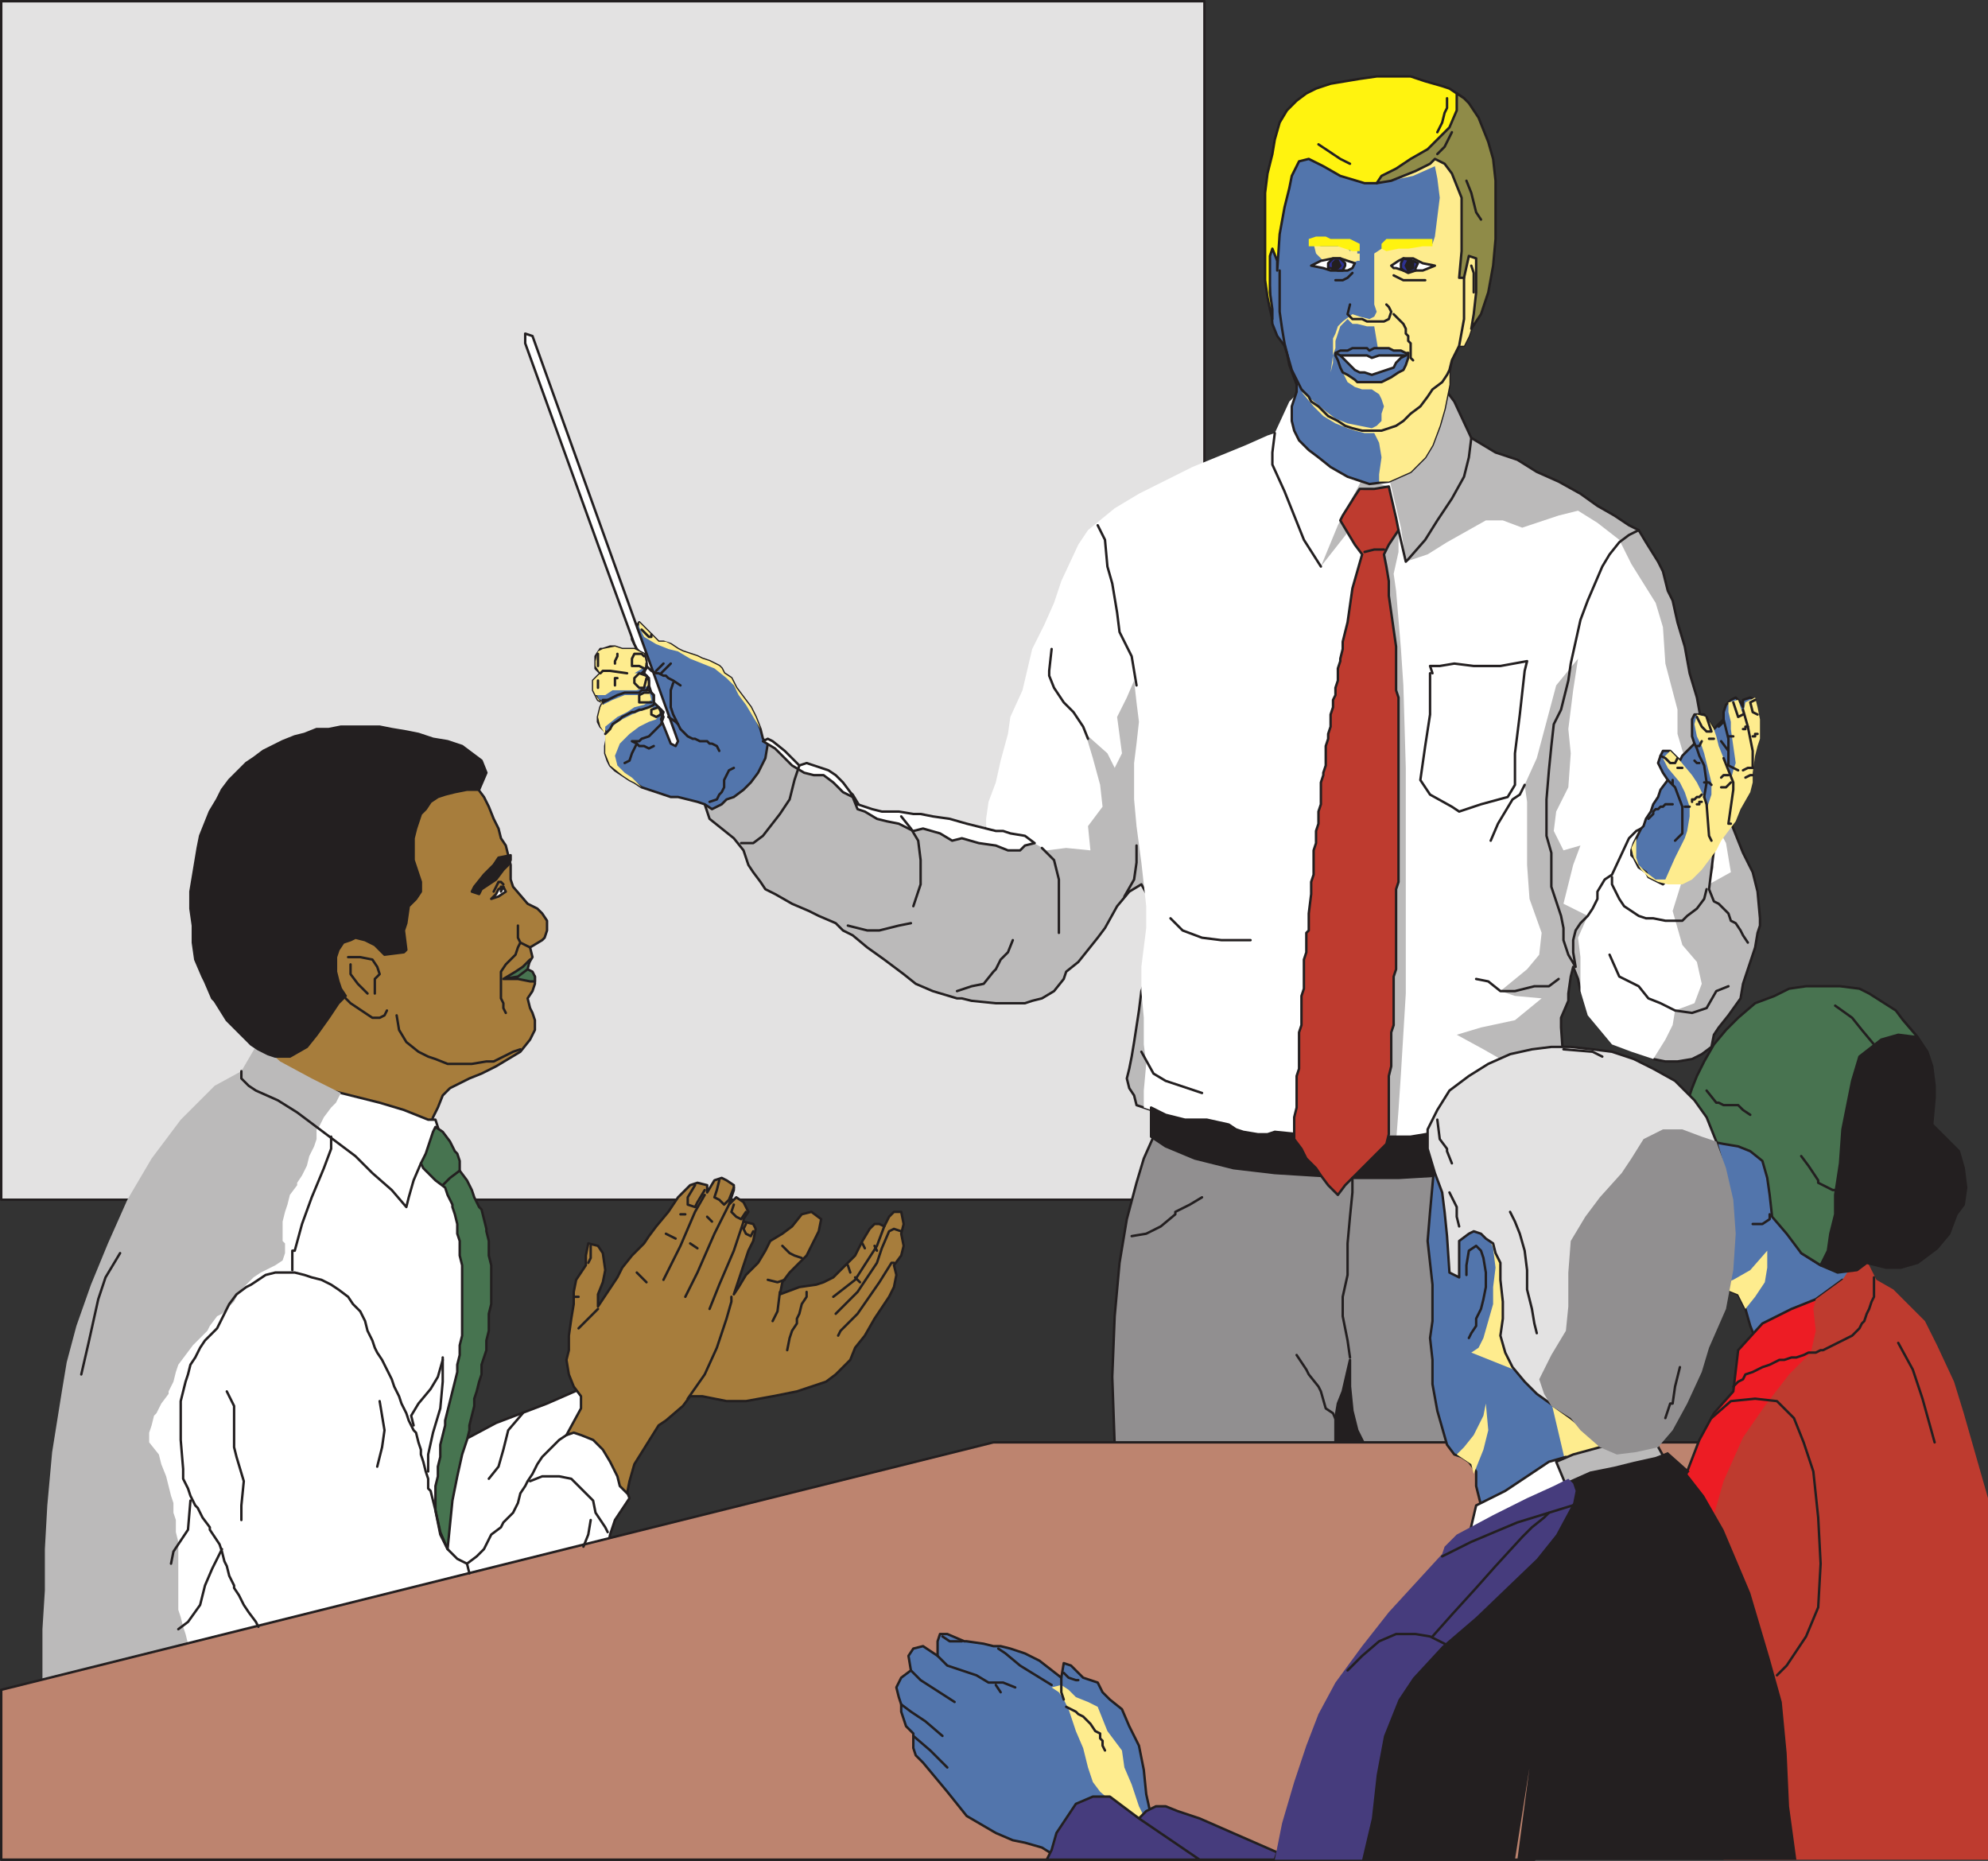 <svg xmlns="http://www.w3.org/2000/svg" width="614.625" height="575.25"><rect width="100%" height="100%" fill="#333333" stroke="none"/><path fill="#e3e2e2" fill-rule="evenodd" d="M.375.375h372v370.5h-372V.375"/><path fill="none" stroke="#231f20" stroke-linecap="round" stroke-linejoin="round" stroke-miterlimit="10" stroke-width=".75" d="M.375.375h372v370.5h-372zm0 0"/><path fill="#a77d3c" fill-rule="evenodd" d="m126.375 237.375-22.5 30-24 65.25 53.25 15 .75-2.25 1.5-3 1.5-3.75 2.25-2.25 6-3 3.75-1.5 4.5-2.25 7.5-4.5 3-3.75 1.5-3v-3l-.75-2.25-.75-1.5-.75-3 1.5-2.25.75-2.25v-2.25l-3-2.25 2.25-3.75-.75-3 3.75-2.25.75-.75.75-2.25v-3l-1.5-2.25-1.5-1.5-3-1.5-4.5-5.25-.75-2.25v-4.5l-1.5-6-1.5-2.25-.75-3-1.5-3-1.5-3.75-1.5-3-2.25-3-1.5-2.25-19.5-3.75"/><path fill="none" stroke="#231f20" stroke-linecap="round" stroke-linejoin="round" stroke-miterlimit="10" stroke-width=".75" d="m126.375 237.375-22.5 30-24 65.25 53.25 15 .75-2.25 1.5-3 1.5-3.75 2.25-2.25 6-3 3.75-1.5 4.5-2.25 7.5-4.5 3-3.75 1.5-3v-3l-.75-2.25-.75-1.5-.75-3 1.5-2.25.75-2.25v-2.25l-3-2.25 2.25-3.75-.75-3 3.75-2.25.75-.75.75-2.25v-3l-1.5-2.25-1.5-1.5-3-1.5-4.5-5.25-.75-2.25v-4.5l-1.5-6-1.5-2.25-.75-3-1.5-3-1.5-3.75-1.5-3-2.25-3-1.5-2.25zm0 0"/><path fill="#487350" fill-rule="evenodd" d="M165.375 303.375h-1.5l-3.75-.75h-4.5l4.5-.75 3-2.25-3 2.25-4.5.75 3.75-2.25 2.25-1.5 2.25-2.25-.75 3 1.5.75.75 1.5v1.5"/><path fill="none" stroke="#231f20" stroke-linecap="round" stroke-linejoin="round" stroke-miterlimit="10" stroke-width=".75" d="M165.375 303.375h-1.5l-3.75-.75h-4.5l4.5-.75 3-2.25-3 2.25-4.5.75 3.75-2.25 2.25-1.5 2.25-2.25-.75 3 1.5.75.75 1.5zm0 0"/><path fill="#fff" fill-rule="evenodd" d="m155.625 274.125.75 1.5-2.25 1.5-2.25.75 1.5-1.5.75-1.5 1.5-.75"/><path fill="none" stroke="#231f20" stroke-linecap="round" stroke-linejoin="round" stroke-miterlimit="10" stroke-width=".75" d="m155.625 274.125.75 1.5-2.25 1.5-2.25.75 1.5-1.5.75-1.5zm0 0"/><path fill="#487350" fill-rule="evenodd" stroke="#231f20" stroke-linecap="round" stroke-linejoin="round" stroke-miterlimit="10" stroke-width=".75" d="M154.875 274.125v1.5l.75-1.5zm0 0"/><path fill="none" stroke="#231f20" stroke-linecap="round" stroke-linejoin="round" stroke-miterlimit="10" stroke-width=".75" d="M160.125 286.125v3.75l.75 1.5 3 1.5-3-1.5-.75 1.5-.75 2.25-3 3-1.5 2.25v8.25l.75 1.5v1.5l.75 1.5m-33.75.75.75 4.5 2.25 3.75 3.75 3 3 1.5 2.25.75 3.75 1.5h7.5l4.5-.75h2.25l6-3 2.25-.75m-53.25-28.5h3.75l3.75.75 1.5 2.25.75 2.25-1.5 1.5v4.5m3.75 5.25-.75 1.5-1.5.75h-2.25l-6.75-4.5-1.5-1.5m45.75-33 1.5-3h.75l.75.75"/><path fill="#fff" fill-rule="evenodd" d="m49.875 512.625-13.5-89.25 66-86.25 15 3.75 7.5 2.25 7.5 3h2.25l6.75 21 6 34.5-5.25 44.25 11.25-6 15.75-6 12-5.25 12 30.75 1.5 3.75-4.5 6.75-1.5 4.5-.75 3.75-138 34.5"/><path fill="none" stroke="#231f20" stroke-linecap="round" stroke-linejoin="round" stroke-miterlimit="10" stroke-width=".75" d="m49.875 512.625-13.5-89.25 66-86.25 15 3.75 7.5 2.25 7.5 3h2.25l6.75 21 6 34.5-5.25 44.25 11.25-6 15.75-6 12-5.25 12 30.75 1.5 3.75-4.5 6.75-1.5 4.5-.75 3.75zm0 0"/><path fill="#bbbaba" fill-rule="evenodd" d="m105.375 337.875-1.5 3-1.5 1.5-2.25 3-1.5 3-.75.75v3l-.75 2.25-1.5 3-.75 3-1.5 3-1.5 2.25v.75l-2.25 3-.75 3-.75 2.25-.75 3v6l.75.75v3l-.75 2.25-2.25 1.5-4.5 2.25-2.25 1.5-4.5 4.5-1.5 3-3.75 3.75-1.5.75-2.25 3-.75 1.5-4.5 4.5-4.5 6-.75 2.25-.75 3-1.5 3v.75l-2.25 3-1.5 3-.75.75-.75 3-.75 2.25v3l3 3.75.75 3 1.5 3.75 1.5 6 .75 2.25v3l.75 2.25v3.75l.75 3v21l.75 2.25.75 3 .75 2.25.75 3 1.5 1.5-46.5 13.5v-19.5l.75-12v-12.75l.75-13.5 1.5-16.5 3-18.75 1.5-9 3-11.25 4.5-12.75 5.25-12.75 6-13.5 7.5-12.75 9-12 10.5-10.5 8.25-4.5 5.25-9 6.75 6 9.75 5.25 9 4.5"/><path fill="#477450" fill-rule="evenodd" d="m134.625 348.375 2.25 1.5 2.25 3 1.5 3 .75.75.75 2.25v3l2.25 3 1.5 3 .75 2.25 1.5 3 .75.75 1.5 6v.75l.75 3v4.5l.75 3v12l-.75 3v5.25l-.75 3v3l-1.5 4.5v3l-.75 2.25-.75 3-.75 2.25v2.25l-1.5 6v1.5l-.75 3-1.5 4.5-1.5 6.75-1.5 7.5-1.5 15-2.25-4.5-1.5-7.5v-7.5l.75-3v-3l.75-3v-3.75l1.5-6v-1.5l3.75-15v-2.25l.75-3v-3l.75-3v-21.75l-.75-3v-4.5l-.75-2.25v-3l-.75-3-.75-2.25v-.75l-1.5-3-.75-2.25-3-2.25-3.75-3.75-.75-1.5 1.5-3 2.25-6.75.75-1.5"/><path fill="none" stroke="#231f20" stroke-linecap="round" stroke-linejoin="round" stroke-miterlimit="10" stroke-width=".75" d="m134.625 348.375 2.25 1.5 2.25 3 1.5 3 .75.75.75 2.25v3l2.25 3 1.5 3 .75 2.25 1.5 3 .75.75 1.5 6v.75l.75 3v4.5l.75 3v12l-.75 3v5.25l-.75 3v3l-1.5 4.5v3l-.75 2.25-.75 3-.75 2.25v2.25l-1.5 6v1.5l-.75 3-1.5 4.5-1.5 6.75-1.5 7.5-1.5 15-2.25-4.5-1.5-7.5v-7.5l.75-3v-3l.75-3v-3.75l1.5-6v-1.5l3.75-15v-2.25l.75-3v-3l.75-3v-21.75l-.75-3v-4.5l-.75-2.25v-3l-.75-3-.75-2.25v-.75l-1.5-3-.75-2.25-3-2.25-3.75-3.75-.75-1.5 1.5-3 2.25-6.75zm0 0"/><path fill="#a77d3c" fill-rule="evenodd" d="m175.125 443.625 4.5-8.25v-3.75l-2.25-3-1.5-3.75-.75-4.5.75-3v-4.5l.75-5.25.75-4.5v-3.75l.75-3.75 3-4.5v-3l.75-3.75 3 .75 1.5 2.25.75 5.25-.75 3.75-1.5 3.75v3.75l6-9 1.5-3 3-3.75 3.75-3.75 1.5-2.25 2.25-3 3.75-4.5 3-4.5 3.75-3.75 2.25-.75 3 .75v2.25l2.25-3.75 2.25-.75 1.5.75 2.25 1.5v1.5l-1.5 4.5 2.25-2.25 2.25 1.5 1.5 3-1.5 2.25v.75l3 .75.75 1.5-.75 3.75-1.5 3-4.5 13.5 1.5-2.25 2.25-3.75 3.75-3.75 2.25-3.75 1.5-3 3.75-2.25 3-2.25 3-3.75 3-.75 3 2.25-.75 3.75-3.75 7.5-5.25 5.25-2.25 3-.75 3.75 6-2.25 5.25-.75 2.25-.75 3-1.5 6.75-6.75 2.25-4.5 2.25-3.75 1.5-1.5h1.5l1.5.75 1.5-3 1.5-1.5h2.25l.75 3.75-.75 3 .75 3.75-.75 3-2.25 3 .75 3-.75 3.75-1.5 3-4.5 6.75-3 5.25-3 3.75-1.5 3.75-4.5 4.5-3 2.25-9 3-7.5 1.5-8.25 1.5h-6l-7.5-1.5h-3.75l-2.25 3-5.25 4.5-2.25 1.5-7.5 12-1.5 5.25-.75 3.75-2.25-2.25-.75-3-2.25-4.5-2.25-3.75-3-3-3.75-1.5-2.25-.75-2.25.75"/><path fill="none" stroke="#231f20" stroke-linecap="round" stroke-linejoin="round" stroke-miterlimit="10" stroke-width=".75" d="m175.125 443.625 4.5-8.25v-3.75l-2.25-3-1.5-3.75-.75-4.5.75-3v-4.5l.75-5.25.75-4.5v-3.75l.75-3.75 3-4.5v-3l.75-3.75 3 .75 1.5 2.25.75 5.25-.75 3.75-1.5 3.75v3.75l6-9 1.5-3 3-3.75 3.75-3.75 1.5-2.25 2.25-3 3.75-4.5 3-4.5 3.75-3.75 2.25-.75 3 .75v2.25l2.25-3.75 2.25-.75 1.5.75 2.25 1.5v1.5l-1.5 4.5 2.25-2.25 2.25 1.5 1.5 3-1.5 2.25v.75l3 .75.75 1.5-.75 3.75-1.5 3-4.5 13.5 1.5-2.25 2.25-3.75 3.75-3.75 2.25-3.75 1.5-3 3.75-2.25 3-2.25 3-3.75 3-.75 3 2.25-.75 3.75-3.75 7.5-5.25 5.25-2.25 3-.75 3.75 6-2.25 5.25-.75 2.25-.75 3-1.5 6.75-6.75 2.25-4.5 2.25-3.75 1.5-1.5h1.5l1.5.75 1.5-3 1.5-1.5h2.25l.75 3.75-.75 3 .75 3.75-.75 3-2.25 3 .75 3-.75 3.75-1.5 3-4.5 6.75-3 5.25-3 3.75-1.5 3.75-4.5 4.5-3 2.25-9 3-7.5 1.5-8.25 1.5h-6l-7.5-1.5h-3.75l-2.25 3-5.25 4.5-2.25 1.5-7.5 12-1.5 5.25-.75 3.75-2.25-2.25-.75-3-2.25-4.5-2.25-3.75-3-3-3.75-1.5-2.25-.75zm89.25-48.75 1.5 1.5m4.5-11.25.75 1.5m-9 4.5.75 2.25m3.75-9 .75 1.5"/><path fill="none" stroke="#231f20" stroke-linecap="round" stroke-linejoin="round" stroke-miterlimit="10" stroke-width=".75" d="M249.375 399.375v1.5l-1.5 2.25-.75 3-.75 1.5v1.5l-1.5 2.25-.75 2.25-.75 3.75m-.75-21.75-2.25.75-3-.75m4.5-10.5 2.25 2.25 1.5.75 2.25.75m28.5 1.5h-.75l-3.75 6-6.75 9.75-5.25 5.25-.75 1.5m19.5-32.25-2.25-.75-1.5.75-2.25 5.25-1.5 4.5-6 9-6.75 6.75m15-27-2.25 6-6.75 10.5-6.75 5.25m-16.5-1.5-.75 6-1.5 3m-23.25-22.5-2.25-1.5m5.25-8.25 1.5 1.5m6 23.25v1.5l-1.5 5.25-3 9-3.75 8.25-5.25 7.5m-6.75-51 3 1.5m-12 10.5 3 3m10.5-21h1.5m-34.5 25.5h1.5m-1.5 0v.75zm7.5 3.75-6 6m3.75-25.5v3.75l-.75 1.5m48.75-12-.75 1.5.75 1.5 1.5.75.75-1.5m-6-8.25-.75 2.25 1.5 1.5 1.5.75 1.5-2.25m-8.25-9.75-.75 3-.75 2.25 1.5.75 1.5 1.5 1.5-1.5 1.5-3.75m-12-.75-2.25 3.75v2.25l2.25.75.75-1.5 2.25-3.75m12 9.75-3 9-4.5 10.5-3 7.5m6-32.25-4.5 9-5.25 12-3.75 7.5m6-31.5-3 5.25-4.5 10.5-5.25 10.5m-63-33.75-3 2.25-2.25 2.25"/><path fill="#231f20" fill-rule="evenodd" d="m387.375 355.875-3.75 90.75h102.75v-76.5l-2.25-9-3.75-11.25-93 6"/><path fill="none" stroke="#231f20" stroke-linecap="round" stroke-linejoin="round" stroke-miterlimit="10" stroke-width=".75" d="m387.375 355.875-3.75 90.75h102.75v-76.5l-2.25-9-3.75-11.25zm0 0"/><path fill="#918f90" fill-rule="evenodd" d="M468.375 446.625v-10.5l-.75-12.75v-12l-.75-12.75-3-22.5-2.25-9-3-8.25-102-7.5-3 6.75-2.25 7.5-3 11.25-2.25 13.5-1.5 16.5-.75 18.75.75 21h68.25v-8.25l.75-4.5 1.5-3.75 2.25-9.75v8.25l.75 7.5 1.5 6 2.25 4.5h46.5"/><path fill="none" stroke="#231f20" stroke-linecap="round" stroke-linejoin="round" stroke-miterlimit="10" stroke-width=".75" d="M468.375 446.625v-10.5l-.75-12.75v-12l-.75-12.75-3-22.5-2.25-9-3-8.25-102-7.5-3 6.75-2.25 7.5-3 11.25-2.25 13.5-1.5 16.5-.75 18.75.75 21h68.25v-8.25l.75-4.5 1.5-3.75 2.25-9.75v8.25l.75 7.5 1.5 6 2.25 4.5zm0 0"/><path fill="#bbbaba" fill-rule="evenodd" d="m247.875 237.375 6.75.75 9 7.5 2.25 3.75 6 3 32.25 5.25 36-67.5 100.5-71.25 6 2.25h.75l2.25 3 5.25 11.25 7.5 4.5 6.75 2.25 6 3.75 6.75 3 6.75 3.75 5.25 3.75 5.25 3 4.5 3 3 1.5 2.25 3.75 3.75 6 1.5 3 1.5 6 1.5 3 1.5 6.75 2.25 7.5 1.5 8.25 2.25 7.5 1.5 8.25 8.25 28.5 4.5 11.25 3 6 1.5 6 .75 8.25v2.25l-.75 2.25-.75 4.5-3.75 11.25-.75 4.5-3.75 5.25-3 3.75-1.5 2.25-.75 3.75-3 2.25-3 1.5-4.5.75h-3.75l-3.75-.75-22.5-21-.75-3.75-1.5-3.75-.75 3-.75 5.25v2.25l-2.25 5.25v3l.75 10.5v4.5l-2.25 2.25-.75 3-3 14.25-63.75 11.25-55.5-19.5-6.75-2.25-.75-3-1.5-2.25-.75-3 .75-3 .75-3.75.75-4.5 1.5-9.75.75-6 2.25-6 1.5-20.25-3.75-6.75-3.75 2.25-3.75 4.5-3.75 6.75-2.25 3-6 7.5-3.75 3-.75 2.25-3 3.75-3.75 2.25-3 .75-2.25.75h-9l-7.5-.75-3-.75h-1.5l-7.5-2.25-5.25-2.25-3.75-3-6-4.5-5.25-3.75-4.5-3.75-3-1.5-2.25-2.25-5.25-2.25-3-1.5-5.25-2.25-5.25-3-3-1.5-1.5-2.25-2.25-3-1.5-2.25-1.5-4.5-3-3.75-7.5-6-2.25-6.75 18-18 3.75 2.25 9 6.75"/><path fill="none" stroke="#231f20" stroke-linecap="round" stroke-linejoin="round" stroke-miterlimit="10" stroke-width=".75" d="m247.875 237.375 6.75.75 9 7.5 2.25 3.75 6 3 32.25 5.25 36-67.5 100.5-71.25 6 2.25h.75l2.25 3 5.25 11.25 7.5 4.5 6.75 2.25 6 3.75 6.75 3 6.75 3.75 5.25 3.75 5.25 3 4.5 3 3 1.5 2.25 3.75 3.75 6 1.5 3 1.5 6 1.5 3 1.5 6.75 2.25 7.5 1.5 8.25 2.25 7.5 1.5 8.25 8.25 28.5 4.5 11.25 3 6 1.5 6 .75 8.25v2.25l-.75 2.25-.75 4.5-3.75 11.25-.75 4.5-3.75 5.25-3 3.75-1.5 2.25-.75 3.75-3 2.25-3 1.5-4.5.75h-3.75l-3.75-.75-22.5-21-.75-3.75-1.5-3.75-.75 3-.75 5.25v2.25l-2.25 5.25v3l.75 10.5v4.5l-2.25 2.25-.75 3-3 14.25-63.75 11.25-55.5-19.5-6.75-2.25-.75-3-1.5-2.25-.75-3 .75-3 .75-3.75.75-4.5 1.5-9.75.75-6 2.25-6 1.5-20.25-3.75-6.75-3.75 2.25-3.75 4.5-3.75 6.75-2.25 3-6 7.5-3.75 3-.75 2.25-3 3.75-3.75 2.25-3 .75-2.25.75h-9l-7.5-.75-3-.75h-1.5l-7.5-2.25-5.25-2.25-3.75-3-6-4.5-5.25-3.75-4.5-3.75-3-1.5-2.25-2.25-5.25-2.25-3-1.5-5.25-2.25-5.25-3-3-1.5-1.5-2.25-2.25-3-1.5-2.25-1.5-4.5-3-3.75-7.5-6-2.25-6.75 18-18 3.75 2.25zm0 0"/><path fill="#fff" fill-rule="evenodd" d="m353.625 273.375-.75-6.75-1.5-11.25-.75-8.25v-11.25l.75-6 .75-6.75-.75-6-.75-6.75-2.25 5.25-3 6 1.5 11.25-2.25 4.5-2.25-4.5-6.75-6 2.25 7.5 2.25 8.25.75 6.75-4.5 6 .75 7.5-7.5-.75-6 .75-5.25-3-6.75-2.25-6.75-.75v-3.75l.75-5.25 2.25-6 1.5-6.75 2.25-8.25.75-5.25 3.75-8.25 3-12.75 3.75-7.5 3-6.75 2.25-6.75 5.25-11.25 3-4.5 8.25-6.75 7.5-4.5 16.5-8.25 16.5-6.75 6.75-3 2.25-.75 4.5-9.75 3-3 19.5 27-7.5 14.25-5.25 12.75 8.25-10.5 6 7.5-6 181.5 15-.75.75-9.75.75-11.25 1.5-24.75v-69.75l-.75-25.5-.75-11.25-1.5-18-.75-5.25 1.5-6.75v-6.75l-3-13.5-8.25-2.25 8.25-.75 3.75 15.75 1.5 10.5 6.75-2.25 6-3.75 12-6.75h5.25l6 2.25 11.25-3.75 6-1.5 6 3.75 6.75 5.25 3.75 7.5 7.5 12 2.25 7.5.75 11.25 3.75 14.25v7.5l3.75 12.75 11.25 21 1.5 9-6.75 3.75 1.5-5.25-.75-5.25-8.25 6.75-3.75 12 3 10.5 4.5 5.25 1.5 6.75-2.25 6-6 2.25-.75 4.5-2.25 4.5-3.75 6-6.75-2.25-6-2.25-7.5-9-2.25-7.5v-10.5l-.75-6 3-6.75-7.5-3.75 3-12 2.25-6-5.25 1.5-3-6 .75-6 3.75-7.5.75-10.5-.75-7.5 1.5-12 1.5-9.75-6.75 8.25-6 22.5-3.75 8.25.75 5.25v19.5l.75 10.5 3.75 10.5-.75 6.75-3.75 4.5-8.25 6.75 4.5 1.5 8.25.75-8.25 6.75-10.5 2.25-7.5 2.25 8.25 4.5 5.25 3-2.25 10.5-3 15-33 6-56.25-10.5-11.25-4.5-4.5-1.5v-5.25l.75-8.25-.75-6v-8.25l-.75-8.25v-7.5l1.5-12v-6.75l-.75-6.75"/><path fill="#5275ac" fill-rule="evenodd" d="M184.125 204.375v2.25l1.5 1.5-2.25 2.25v3l1.5 3 1.5.75-.75 1.5-.75 3v1.5l.75 1.5 2.25 2.25-.75 3.75v2.25l.75 2.25.75 1.5 1.5 1.5 4.5 3 1.5.75 2.25 1.5 9 3h2.25l6 1.5 2.25.75 2.25 1.5 3-1.5 1.5-1.5 2.25-.75 3-2.25 2.25-2.25 2.25-3 2.25-4.5.75-4.5-1.5-1.5-.75-3-1.5-3.75-1.5-3-4.5-6-1.5-3-2.25-1.5-.75-1.5-.75-.75-3-1.5-2.25-.75-1.5-.75-4.5-1.5-1.5-.75-2.25-1.5-2.25-.75h-1.5l-6-6-1.5 2.25-.75 1.5v1.5l1.5 3h-4.5l-2.25-.75h-1.5l-2.25.75h-.75l-1.5 2.25v1.5"/><path fill="none" stroke="#231f20" stroke-linecap="round" stroke-linejoin="round" stroke-miterlimit="10" stroke-width=".75" d="M184.125 204.375v2.25l1.5 1.5-2.25 2.25v3l1.5 3 1.5.75-.75 1.5-.75 3v1.5l.75 1.5 2.25 2.25-.75 3.75v2.25l.75 2.25.75 1.5 1.5 1.5 4.5 3 1.5.75 2.25 1.5 9 3h2.25l6 1.5 2.25.75 2.25 1.5 3-1.5 1.5-1.5 2.25-.75 3-2.25 2.25-2.25 2.25-3 2.25-4.5.75-4.5-1.5-1.5-.75-3-1.5-3.75-1.5-3-4.5-6-1.5-3-2.25-1.5-.75-1.5-.75-.75-3-1.5-2.25-.75-1.5-.75-4.5-1.5-1.5-.75-2.25-1.5-2.25-.75h-1.5l-6-6-1.5 2.25-.75 1.5v1.5l1.5 3h-4.5l-2.25-.75h-1.5l-2.25.75h-.75l-1.5 2.25zm0 0"/><path fill="#fff" fill-rule="evenodd" d="m162.375 103.125 2.25.75 45 125.25-.75 1.5-1.5-.75-3-7.5.75-2.25-3-3v-2.25l-.75-.75-.75-2.25v-2.25l-1.5-1.5.75-2.25v-1.5l-.75-2.25-1.5-.75-.75-.75-.75-1.5-11.25-30.75-22.5-62.25v-3"/><path fill="none" stroke="#231f20" stroke-linecap="round" stroke-linejoin="round" stroke-miterlimit="10" stroke-width=".75" d="m162.375 103.125 2.25.75 45 125.25-.75 1.5-1.5-.75-3-7.5.75-2.25-3-3v-2.25l-.75-.75-.75-2.25v-2.25l-1.5-1.5.75-2.25v-1.5l-.75-2.25-1.5-.75-.75-.75-.75-1.5-11.25-30.75-22.5-62.25zm0 0"/><path fill="#feec8e" fill-rule="evenodd" d="M194.625 208.125h3l3 1.5v2.25l-3.75 1.5h-7.5l-2.25 1.5h-3l2.25 3 3-1.5 3.75-1.5h5.25l2.25-1.5.75 3-2.25 1.5-3 .75-2.25 1.5-3 1.5-3.75 3v2.25l3-3 2.25-1.5 3-1.5 3.75-1.5 2.25-.75 3 .75-1.5 3-2.25.75-3 1.5-3 2.25-3 3-1.5 3.75.75 3 2.25 2.25 2.25 1.5 3 3-2.25-1.5-1.5-.75-2.25-1.5-3.75-3-1.5-3.75v-6l-1.5-2.25-.75-3 .75-3 .75-1.5-1.5-.75-1.5-3v-3l2.25-2.25-1.5-2.25v-1.5l.75-3 1.5-.75 3.75-.75 2.25.75h3.75l3 1.5.75 3.75-3.75 2.25h-1.5m38.25 13.5 2.25 3.75 1.5 6-1.5-6-1.5-3.75-1.5-3-4.5-6-1.5-3-2.25-1.5-.75-1.5-.75-.75-3-1.5-2.25-.75-1.5-.75-4.5-1.5-1.5-.75-2.25-1.5-1.5-.75h-2.25l-6-6v1.5l1.5 3 3.75 2.25 3.75 1.5 3 .75 3.75 2.25 7.5 3 3.75 3 2.25 2.25 1.5 3 2.25 3 2.25 3.75"/><path fill="none" stroke="#231f20" stroke-linecap="round" stroke-linejoin="round" stroke-miterlimit="10" stroke-width=".75" d="m186.375 217.125 4.5-2.25 2.25-.75h4.5l.75-.75h1.5l.75-1.5v-1.5l-.75-1.5-1.5-.75 1.5-1.5v-1.5"/><path fill="none" stroke="#231f20" stroke-linecap="round" stroke-linejoin="round" stroke-miterlimit="10" stroke-width=".75" d="m199.875 208.875-2.25-.75-1.5 1.5v1.5l1.5 1.5h1.5l.75-3m-.75-6.75-.75-.75h-2.25l-.75 1.5v2.25h2.25l1.5.75m-14.25-4.5v3.75m.75 2.25.75-.75h2.25l5.25.75m6 5.25h.75l1.5 1.5v3l-1.5.75-2.25.75h-.75l-1.5.75h-.75l-3 1.5-.75.75-2.25 1.5-.75 1.5-1.5 1.5m16.5-8.25 1.5 3-.75 2.25-3.75 3.75-2.25.75-.75.75h-2.25l1.5.75-1.5 3-.75 2.25-1.5.75m6.75-30 1.5 1.5 1.5.75h.75l1.5.75h.75l.75.75 1.5.75 2.25 1.5m-9-15.75v.75h-.75l-2.25-2.25"/><path fill="none" stroke="#231f20" stroke-linecap="round" stroke-linejoin="round" stroke-miterlimit="10" stroke-width=".75" d="M200.625 214.125h-1.5l-1.5.75v2.25h3.75m2.25 1.5-2.25.75v1.5l1.5.75 1.5-.75v-1.5m-7.5 10.5.75.75h1.5l1.5.75 1.5-.75m-11.25-28.5v.75l-.75 1.5v.75m.75 4.5h-.75v2.25m-2.25 4.5h-1.5m-1.5-6v2.25m22.5-7.5-3 3m.75-3-2.25 2.25m5.25 3.75-.75 2.25v5.25l.75 2.25 2.25 4.5 2.25 2.25 1.5.75h.75l1.5.75h2.25l.75.75h.75l1.5.75.75 1.5"/><path fill="none" stroke="#231f20" stroke-linecap="round" stroke-linejoin="round" stroke-miterlimit="10" stroke-width=".75" d="m206.625 221.625 2.25 1.5.75.75m9.75 24 2.25-.75.75-1.5.75-.75.75-1.5v-2.25l1.5-3 1.5-.75"/><path fill="#5275ac" fill-rule="evenodd" d="m403.125 41.625-9.75 19.5-1.5 18.75 1.5 20.25 1.5 3.75 2.25 3 .75 2.25.75 3.75 2.25 6v2.25l-1.5 4.5v4.5l.75 3 1.5 3 3 3 3 2.25 3.75 3 5.25 3 6.75 2.25 6-.75 6.75-3 4.5-4.5 2.25-3.75 2.25-6 1.5-5.25 1.5-7.5v-3.75l.75-3.75 2.25-4.5h1.5l1.5-3 2.25-6.75 1.5-13.5-3.75-41.25-51-.75"/><path fill="none" stroke="#231f20" stroke-linecap="round" stroke-linejoin="round" stroke-miterlimit="10" stroke-width=".75" d="m403.125 41.625-9.75 19.5-1.5 18.75 1.5 20.25 1.5 3.75 2.25 3 .75 2.25.75 3.75 2.25 6v2.25l-1.5 4.5v4.5l.75 3 1.5 3 3 3 3 2.25 3.75 3 5.25 3 6.75 2.25 6-.75 6.75-3 4.5-4.5 2.25-3.75 2.25-6 1.5-5.25 1.5-7.5v-3.75l.75-3.75 2.25-4.5h1.5l1.5-3 2.25-6.75 1.5-13.5-3.75-41.25zm0 0"/><path fill="#231f20" fill-rule="evenodd" d="M355.875 351.375v-9l4.5 2.25 6 1.5h6.75l6.75 1.5 2.25 1.5 2.25.75 4.5.75h3l2.25-.75 7.5.75h4.5l1.5.75h28.5l9-1.5h4.5l4.5-1.5 9-2.25h3.75l3-.75 1.5-2.25h2.25l4.5-1.5 1.5-2.25.75 9.75-1.5 2.25-3 3-4.5 3-6.75 2.25-9 2.25-10.5 1.5-12.75.75h-13.5l-12.75-.75-12-.75-12.75-1.5-12-3-9-3.75-4.5-3"/><path fill="none" stroke="#231f20" stroke-linecap="round" stroke-linejoin="round" stroke-miterlimit="10" stroke-width=".75" d="M355.875 351.375v-9l4.5 2.25 6 1.5h6.75l6.75 1.5 2.25 1.5 2.25.75 4.5.75h3l2.25-.75 7.5.75h4.5l1.5.75h28.5l9-1.5h4.5l4.5-1.5 9-2.25h3.75l3-.75 1.5-2.25h2.25l4.5-1.5 1.5-2.25.75 9.75-1.5 2.25-3 3-4.5 3-6.75 2.25-9 2.25-10.5 1.5-12.75.75h-13.5l-12.75-.75-12-.75-12.75-1.5-12-3-9-3.75zm0 0"/><path fill="#be3b2f" fill-rule="evenodd" d="m420.375 151.125-1.5 2.25-3.75 6-.75 1.5 4.5 7.5 2.25 3-3 10.5-1.5 10.5-1.5 6v2.25l-.75 3v.75l-.75 2.25v3.75l-.75 2.25v2.25l-.75 1.5v2.25l-.75 2.25v3.75l-.75 2.25v1.5l-.75 2.25v6l-.75 2.25v.75l-.75 2.25v6.75l-.75 2.25v3.75l-.75 2.25v3.75l-.75 2.25v7.5l-.75 2.25v3.75l-.75 6v5.25l-.75.75v6l-.75 2.25v9l-.75 2.25v9l-.75 2.25v11.25l-.75 2.25v9.75l-.75 3v6.75l2.25 3 1.5 3 3 3 1.5 2.25 2.25 3 3 3 2.25-3 12.75-12.75.75-3v-18l.75-3v-10.5l.75-2.25v-15l.75-2.25v-24.75l.75-2.25v-57l-.75-2.25v-13.5l-2.25-15.75v-4.5l-.75-4.5-.75-3.75 1.5-3 3-4.5-.75-3.75-2.25-9.75-4.5.75h-4.5"/><path fill="none" stroke="#231f20" stroke-linecap="round" stroke-linejoin="round" stroke-miterlimit="10" stroke-width=".75" d="m420.375 151.125-1.5 2.25-3.75 6-.75 1.5 4.5 7.5 2.25 3-3 10.5-1.5 10.5-1.5 6v2.25l-.75 3v.75l-.75 2.25v3.75l-.75 2.25v2.25l-.75 1.5v2.25l-.75 2.25v3.75l-.75 2.25v1.5l-.75 2.25v6l-.75 2.25v.75l-.75 2.25v6.75l-.75 2.25v3.75l-.75 2.25v3.75l-.75 2.25v7.5l-.75 2.25v3.75l-.75 6v5.25l-.75.75v6l-.75 2.25v9l-.75 2.25v9l-.75 2.25v11.25l-.75 2.25v9.75l-.75 3v6.75l2.25 3 1.5 3 3 3 1.5 2.25 2.25 3 3 3 2.25-3 12.75-12.75.75-3v-18l.75-3v-10.5l.75-2.25v-15l.75-2.25v-24.75l.75-2.25v-57l-.75-2.25v-13.5l-2.25-15.75v-4.5l-.75-4.5-.75-3.75 1.5-3 3-4.5-.75-3.75-2.25-9.75-4.5.75zm78 120v2.25l2.25 4.5 1.5 2.25 4.5 3 2.25.75h2.25l3.75.75h5.25l1.5-1.5 3-2.25 2.25-3 .75-3"/><path fill="#bd846f" fill-rule="evenodd" d="m307.125 445.875-306.75 76.5v52.5h474l88.5-129h-255.75"/><path fill="none" stroke="#231f20" stroke-linecap="round" stroke-linejoin="round" stroke-miterlimit="10" stroke-width=".75" d="m307.125 445.875-306.75 76.5v52.5h474l88.5-129zm0 0"/><path fill="#5275ac" fill-rule="evenodd" d="m577.125 397.875-3-18-29.25-42.75h-18l-3 22.5 6 38.25 3.75.75 3.75 1.5 2.25 4.5 1.5 5.25 1.5 3.75 34.5-15.75"/><path fill="none" stroke="#231f20" stroke-linecap="round" stroke-linejoin="round" stroke-miterlimit="10" stroke-width=".75" d="m577.125 397.875-3-18-29.25-42.75h-18l-3 22.5 6 38.25 3.75.75 3.75 1.5 2.25 4.5 1.5 5.25 1.5 3.75zm0 0"/><path fill="#5275ac" fill-rule="evenodd" d="m495.375 460.125-8.25-58.5-28.5-34.5-15-9-1.5 16.5-.75 9 1.5 13.5v11.25l-.75 5.25.75 6.75v7.5l1.5 8.25 3 10.5 2.25 3 2.25.75 2.25 1.5 2.25 3v4.5l1.5 6 2.25 6 35.25-11.25"/><path fill="none" stroke="#231f20" stroke-linecap="round" stroke-linejoin="round" stroke-miterlimit="10" stroke-width=".75" d="m495.375 460.125-8.25-58.5-28.5-34.5-15-9-1.5 16.5-.75 9 1.5 13.5v11.25l-.75 5.25.75 6.75v7.5l1.5 8.25 3 10.5 2.25 3 2.25.75 2.25 1.5 2.25 3v4.5l1.5 6 2.25 6zm0 0"/><path fill="#5275ac" fill-rule="evenodd" d="m355.875 561.375-1.5-6.75-.75-7.5-1.5-7.5-3-6-2.25-5.25-3.75-3-2.25-2.25-1.5-3-4.5-1.5-3.75-3.75-2.25-.75-.75 4.5-6.75-5.25-4.5-2.25-4.5-1.5-3-.75h-2.25l-3-.75-5.25-.75h-.75l-5.25-2.25h-2.25l-.75 2.25v4.5l-4.5-3-3 .75-1.5 2.25.75 4.5-3 2.25-1.5 3 .75 3 .75 2.25v2.25l1.5 4.5 2.25 2.25v4.5l.75 2.25 2.25 2.25 7.5 9 6 7.5 9 5.25 5.25 2.25 3.75.75 5.25 1.5 6 3.75 27.75-13.5"/><path fill="none" stroke="#231f20" stroke-linecap="round" stroke-linejoin="round" stroke-miterlimit="10" stroke-width=".75" d="m355.875 561.375-1.5-6.75-.75-7.5-1.5-7.5-3-6-2.25-5.25-3.75-3-2.25-2.25-1.5-3-4.5-1.5-3.75-3.75-2.25-.75-.75 4.5-6.75-5.25-4.5-2.25-4.5-1.5-3-.75h-2.25l-3-.75-5.25-.75h-.75l-5.25-2.25h-2.25l-.75 2.25v4.5l-4.5-3-3 .75-1.5 2.25.75 4.5-3 2.25-1.5 3 .75 3 .75 2.25v2.25l1.5 4.5 2.25 2.25v4.5l.75 2.25 2.25 2.25 7.5 9 6 7.5 9 5.25 5.25 2.25 3.75.75 5.25 1.5 6 3.75zm0 0"/><path fill="#feec8e" fill-rule="evenodd" d="M546.375 391.875v-5.25l-5.25 6-5.25 3-6 2.25 3.75.75 3.75 1.5 2.25 4.5 3-3.75 3-4.5.75-4.5m-86.25-9.75 1.5 3.75.75 6-.75 6v5.25l-3 10.5-1.5 3-2.25 1.5 15 6 8.25 3 6 25.5 24.75-1.5-48.75-69m-9.75 67.5 4.5 3 .75 3 3-7.5 1.5-6-.75-8.25-.75 3.75-3 6-3 3.75-2.25 2.25m-96 113.25-2.25-4.5-2.25-6.75-2.25-5.25-.75-5.25-4.5-6-3-7.5-3-1.5-3.75-1.5-2.25-2.25-2.25-1.5-3 .75 2.25 1.5 1.5 2.25 1.5 3 2.25 6.75 2.25 5.25 1.5 6 1.5 4.5 2.25 3 5.25 4.5 6.75 6 2.25-1.5"/><path fill="#ed1c24" fill-rule="evenodd" d="m517.875 466.125 3.75-11.25 3.75-9.75 4.5-8.25 6-6.75 1.5-12.75 7.5-8.25 9-4.5 7.5-3 8.25-6-20.25 90.75-31.5-20.25"/><path fill="none" stroke="#231f20" stroke-linecap="round" stroke-linejoin="round" stroke-miterlimit="10" stroke-width=".75" d="m517.875 466.125 3.75-11.25 3.75-9.75 4.5-8.25 6-6.75 1.5-12.75 7.5-8.25 9-4.5 7.5-3 8.25-6-20.25 90.75zm0 0"/><path fill="#be3b2f" fill-rule="evenodd" d="m526.875 478.875 6-21 6-13.5 6.75-9.75 7.5-9.75 6.75-6.75 1.5-6.75-.75-6.75.75-3 8.25-6 6-9 4.5 9 5.25 3 9.75 9.75 3.75 7.5 5.25 11.25 3 9.75 7.5 26.25v111.75h-81.75l-6-96"/><path fill="none" stroke="#231f20" stroke-linecap="round" stroke-linejoin="round" stroke-miterlimit="10" stroke-width=".75" d="M453.375 394.125v-3l.75-4.5 2.25-1.5 1.5 1.5.75 2.25.75 4.5v4.5l-.75 3.75-.75 3-1.5 3v2.25l-1.5 2.25-.75 1.5m-172.5 102.75 3 3 10.5 6.75m-3.75 10.5-5.25-4.5-4.5-3-3-2.25m3.75 9.75 5.25 4.5 5.25 5.25m-3-34.5 3 3 9 3 3.75 2.25h4.5l3.75 1.5m15.75 6 3 1.5.75.75 1.5.75 2.25 2.25 1.5 2.25 1.5.75v1.5l.75.75v1.5l.75 1.5m-16.5-20.25-9.75-6-4.5-3.75-2.25-1.5m-17.25-3.75 2.25 1.5h3.75m10.5 13.5 1.5 2.25m18.75-4.5v4.5l.75 2.25m0-8.25 1.5 1.5 2.25.75h.75"/><path fill="#231f20" fill-rule="evenodd" d="m565.875 319.875 22.5-4.5 4.5 5.25 3 4.5 1.5 4.5.75 6v3.75l-.75 8.25 8.25 8.25 1.5 5.25.75 6-.75 5.25-2.25 3-2.25 6-3.75 4.5-6 4.5-5.25 1.5h-4.5l-6-1.5-3 2.25-6 .75-5.25-2.25-6-3.75 9-67.5"/><path fill="none" stroke="#231f20" stroke-linecap="round" stroke-linejoin="round" stroke-miterlimit="10" stroke-width=".75" d="m565.875 319.875 22.5-4.5 4.5 5.25 3 4.5 1.5 4.5.75 6v3.75l-.75 8.25 8.25 8.25 1.5 5.25.75 6-.75 5.25-2.25 3-2.25 6-3.75 4.5-6 4.5-5.25 1.5h-4.5l-6-1.5-3 2.25-6 .75-5.25-2.25-6-3.75zm0 0"/><path fill="#487350" fill-rule="evenodd" d="m529.125 352.875-3.75-3.75-1.5-3-.75-3-.75-4.5.75-2.25 1.5-3.75 2.25-4.5 3-5.25 3.75-4.5 3.75-3.75 5.25-4.5 6-2.25 4.5-2.25 5.25-.75h10.5l6 .75 3 1.5 8.25 5.25 2.25 3 4.5 5.25-6-.75-5.25 1.5-6.75 5.25-2.25 7.5-3 15-.75 10.5-1.5 9.75v6l-1.5 6-.75 5.25-2.25 4.5-6-3.75-4.5-6-4.5-5.25-.75-6.75-.75-5.25-1.5-5.25-3.75-3-3.75-1.5-4.5-.75-3.75-.75"/><path fill="none" stroke="#231f20" stroke-linecap="round" stroke-linejoin="round" stroke-miterlimit="10" stroke-width=".75" d="m529.125 352.875-3.75-3.75-1.5-3-.75-3-.75-4.5.75-2.25 1.5-3.75 2.25-4.5 3-5.25 3.75-4.5 3.75-3.75 5.25-4.5 6-2.25 4.5-2.25 5.25-.75h10.5l6 .75 3 1.5 8.25 5.25 2.25 3 4.5 5.25-6-.75-5.25 1.5-6.75 5.25-2.25 7.5-3 15-.75 10.5-1.5 9.75v6l-1.5 6-.75 5.25-2.25 4.5-6-3.75-4.5-6-4.5-5.25-.75-6.75-.75-5.25-1.5-5.25-3.75-3-3.75-1.5-4.5-.75zm0 0"/><path fill="#e3e2e2" fill-rule="evenodd" d="m473.625 324.375-6.75 1.5-6.75 3-6 3.75-6 4.5-3.75 6-3 6v6l2.25 7.5 2.25 6 .75 6 .75 7.5.75 11.25 3 1.5v-11.25l3-2.25 1.5-.75 2.25.75 1.5 1.5 2.25 1.5.75 3 1.5 3v5.25l.75 6.75v5.25l-.75 5.25 1.5 5.25 2.25 4.5 3.75 4.5 3.75 3.75 10.5 7.5 3.75 3 6 4.5 5.25.75 6-.75 5.25-1.5 3.75-4.5 3.75-6.75 4.5-9 3-7.5 4.5-12 3-12.75.75-10.5-.75-10.5-1.5-9.75-2.25-8.25-3-7.5-3.75-5.25-6-6-6.75-3.75-6-3-6.75-2.25-6-.75-6.75-.75h-6l-6 .75"/><path fill="none" stroke="#231f20" stroke-linecap="round" stroke-linejoin="round" stroke-miterlimit="10" stroke-width=".75" d="m473.625 324.375-6.75 1.5-6.75 3-6 3.75-6 4.5-3.75 6-3 6v6l2.25 7.5 2.25 6 .75 6 .75 7.5.75 11.25 3 1.5v-11.25l3-2.25 1.5-.75 2.25.75 1.5 1.5 2.25 1.5.75 3 1.5 3v5.25l.75 6.75v5.25l-.75 5.25 1.5 5.25 2.25 4.5 3.75 4.5 3.75 3.75 10.5 7.5 3.75 3 6 4.5 5.25.75 6-.75 5.25-1.5 3.75-4.5 3.75-6.75 4.5-9 3-7.5 4.5-12 3-12.75.75-10.5-.75-10.5-1.5-9.75-2.25-8.25-3-7.5-3.75-5.25-6-6-6.75-3.75-6-3-6.75-2.25-6-.75-6.75-.75h-6zm0 0"/><path fill="#fff" fill-rule="evenodd" d="m484.125 450.375-5.25 1.5-13.5 9-9 4.5-3 12.75 34.5-14.25-3.75-13.5"/><path fill="none" stroke="#231f20" stroke-linecap="round" stroke-linejoin="round" stroke-miterlimit="10" stroke-width=".75" d="m484.125 450.375-5.25 1.5-13.5 9-9 4.5-3 12.75 34.5-14.25zm0 0"/><path fill="#bbbaba" fill-rule="evenodd" d="m486.375 449.625-5.25 2.25 3.75 9 30.75-8.25-3.75-6.75h-8.25l-9 1.5-8.25 2.25"/><path fill="none" stroke="#231f20" stroke-linecap="round" stroke-linejoin="round" stroke-miterlimit="10" stroke-width=".75" d="m486.375 449.625-5.25 2.25 3.75 9 30.75-8.25-3.75-6.75h-8.25l-9 1.5zm0 0"/><path fill="#918f90" fill-rule="evenodd" d="m501.375 362.625-6.75 7.5-4.5 6-4.5 7.5-.75 9.75v10.5l-.75 7.5-4.5 7.5-3.75 7.5 1.5 4.5 2.25 3.75 6 3.75 3 3.75 6 5.25 5.25 2.25 6-.75 6.75-1.5 4.5-5.25 4.5-8.25 4.5-9.75 2.25-7.5 5.25-12 2.25-12 .75-11.25-.75-10.5-2.25-9.75-3-8.25-4.5-1.5-6-2.25h-6l-6 3-3.75 6-3 4.5"/><path fill="#231f20" fill-rule="evenodd" d="M412.875 574.875h55.5l4.5-28.5-3.75 28.5h86.25l-2.25-16.5-.75-16.5-1.5-15.75-3.75-13.5-6-20.25-8.25-19.5-6-10.5-5.25-6.75.75-.75-6.75-6-3.75 1.5-6.75 1.5-6 1.5-7.5 1.5-6.75 3-1.5 1.5-8.25 9.75-45.75 51-16.5 54.75"/><path fill="#463c7d" fill-rule="evenodd" d="m394.875 572.625-24-10.5-6.75-2.25-3.75-1.5h-3l-3 1.5-2.25 2.25 18.75 12.75-18.75-12.75-9-6.75h-5.25l-5.25 2.25-6 9-1.5 5.25-1.5 3h70.5l.75-2.25"/><path fill="none" stroke="#231f20" stroke-linecap="round" stroke-linejoin="round" stroke-miterlimit="10" stroke-width=".75" d="m394.875 572.625-24-10.5-6.75-2.25-3.75-1.5h-3l-3 1.5-2.25 2.25 18.75 12.75-18.75-12.75-9-6.75h-5.25l-5.25 2.25-6 9-1.5 5.25-1.5 3h70.5zm0 0"/><path fill="#463c7d" fill-rule="evenodd" d="M394.125 574.875h27l3-12.75 1.5-13.5 2.25-12 4.5-11.25 4.5-6.75 9-9.75 10.5-9 18.75-18 6-7.5 5.25-9.75.75-3.75-.75-2.25-1.5-1.5-4.5 2.25-8.25 3.75-10.5 5.25-11.25 6-3.75 3.75-.75 2.25-16.5 18-8.25 10.5-8.25 11.25-5.25 9.75-3.75 9.75-3.75 11.25-3.75 12.75-2.25 11.25"/><path fill="none" stroke="#231f20" stroke-linecap="round" stroke-linejoin="round" stroke-miterlimit="10" stroke-width=".75" d="m421.875 170.625 3-.75h3m55.5 154.5 9 .75 3 1.5m46.5 51.75h3l2.25-1.5v-1.5m-438.75-77.25v3l2.25 3 3 3"/><path fill="#231f20" fill-rule="evenodd" d="m146.625 274.125-.75 1.5 2.25.75.75-1.5 4.5-3 2.25-3 1.5-1.5.75-1.5v-1.5l-3.75.75-1.5 2.25-3 3-3 3.75"/><path fill="none" stroke="#231f20" stroke-linecap="round" stroke-linejoin="round" stroke-miterlimit="10" stroke-width=".75" d="m146.625 274.125-.75 1.5 2.25.75.75-1.5 4.5-3 2.25-3 1.5-1.5.75-1.5v-1.5l-3.75.75-1.5 2.25-3 3zm0 0"/><path fill="#231f20" fill-rule="evenodd" d="m142.875 230.625-4.5-1.5-4.5-.75-4.5-1.5-3.75-.75-4.5-.75-3.75-.75h-12l-3.75.75h-3.75l-3.75 1.5-3 .75-3.75 1.5-6 3-3 2.25-2.25 1.5-5.25 5.25-2.25 3-1.5 3-2.25 3.75-3 7.5-.75 3.75-2.25 13.5v5.25l.75 5.25v5.25l.75 5.25 2.25 5.25.75 1.5 2.25 5.25.75.75 3.75 6 7.5 7.5 2.25 1.5 3 1.5 2.25.75h4.5l5.25-3 3-3.75 3.75-5.25 3-4.5 2.25-2.25-1.5-2.25-.75-2.25-.75-3v-4.5l.75-2.25 1.5-2.25 2.25-.75 1.5-.75 3 .75 3 1.5 3 3 6-.75.75-.75-.75-6 .75-2.25.75-5.25 2.25-2.25 1.5-2.25v-3l-2.25-6.75v-6.75l.75-3 1.5-4.5 1.5-1.5 1.5-2.25 2.25-1.5 2.25-.75 3-.75 3.75-.75h3.75l2.25-5.25-1.5-3.75-6-4.5"/><path fill="none" stroke="#231f20" stroke-linecap="round" stroke-linejoin="round" stroke-miterlimit="10" stroke-width=".75" d="m142.875 230.625-4.5-1.5-4.5-.75-4.5-1.5-3.75-.75-4.5-.75-3.75-.75h-12l-3.75.75h-3.75l-3.75 1.5-3 .75-3.75 1.5-6 3-3 2.25-2.25 1.5-5.25 5.25-2.25 3-1.5 3-2.25 3.75-3 7.5-.75 3.75-2.25 13.5v5.25l.75 5.25v5.25l.75 5.25 2.25 5.25.75 1.5 2.25 5.25.75.75 3.75 6 7.5 7.5 2.25 1.5 3 1.5 2.25.75h4.5l5.25-3 3-3.75 3.75-5.25 3-4.5 2.25-2.25-1.5-2.25-.75-2.25-.75-3v-4.5l.75-2.25 1.5-2.25 2.25-.75 1.5-.75 3 .75 3 1.5 3 3 6-.75.75-.75-.75-6 .75-2.25.75-5.25 2.25-2.25 1.5-2.25v-3l-2.25-6.75v-6.75l.75-3 1.5-4.5 1.5-1.5 1.5-2.25 2.25-1.5 2.25-.75 3-.75 3.75-.75h3.75l2.25-5.25-1.5-3.75zm0 0"/><path fill="#feec8e" fill-rule="evenodd" d="m426.375 56.625 10.5-2.25 6.75-3 .75 3.75.75 6-1.5 12-.75 2.25h-5.25l-3.75.75h-3.75l-3 .75-2.25 1.5v15.75l.75 2.25-.75 1.5-1.5.75-3-.75-2.25-.75-3 2.25-1.5 1.5-.75 2.25-.75 1.5v7.5l-.75 3 .75-5.25.75-2.25v-2.25l1.5-4.5 2.25-2.25 1.5 1.5h1.5l3 .75h2.25l1.5 9-11.25 5.25 1.5 3 2.25 1.5 2.25.75h3l2.25 1.5.75 1.5.75 2.25-.75 2.25v2.25l-1.5 1.5-1.5.75-7.5-1.5-3.75-1.5-3-2.25-4.5-3.75-3-2.25 3.75 4.5 3 3 3.75 2.25 3.75 1.5 2.25.75 3 .75h3l1.5 3 .75 4.5-.75 5.25v2.25h3l6.75-3 4.5-4.5 2.25-3.75 2.25-6 1.5-5.25 1.5-7.5v-3.75l.75-3.75 2.25-4.5h1.5l1.5-3 2.25-6.75 1.5-13.5-3.75-41.25-27.75 14.25"/><path fill="#feec8e" fill-rule="evenodd" d="M420.375 78.375h-.75v-2.25l-2.25 1.5-.75-.75-1.5-.75h-6.75l-2.25-.75.75 3 2.25 2.25 1.5.75.75.75h3.75l.75-.75h2.25l1.5-.75h.75v-2.25"/><path fill="#fff" fill-rule="evenodd" d="m430.125 82.125 2.25-1.5 1.5-.75h3l3 1.5 3.75.75-3.75 1.5h-6l-2.25-.75h-.75l-.75-.75"/><path fill="none" stroke="#231f20" stroke-linecap="round" stroke-linejoin="round" stroke-miterlimit="10" stroke-width=".75" d="m430.125 82.125 2.25-1.5 1.5-.75h3l3 1.5 3.75.75-3.75 1.5h-6l-2.25-.75h-.75zm0 0"/><path fill="#fff" fill-rule="evenodd" d="m418.875 81.375-4.5-1.5h-2.25l-3.75.75-3 1.5 3.75.75 2.25.75h5.25l1.5-.75.75-1.5"/><path fill="none" stroke="#231f20" stroke-linecap="round" stroke-linejoin="round" stroke-miterlimit="10" stroke-width=".75" d="m418.875 81.375-4.5-1.5h-2.25l-3.75.75-3 1.5 3.75.75 2.25.75h5.25l1.5-.75zm0 0"/><path fill="#5275ac" fill-rule="evenodd" d="m412.875 109.125 1.5-.75h2.25l1.5-.75h4.5l.75.75 1.5-.75h4.5l1.5.75h2.25l1.5.75h.75v1.5l-.75 2.25-.75 1.5-1.5.75-2.25 1.5-3 1.5h-7.5l-.75-.75-2.25-1.5-1.5-.75-.75-1.5-.75-2.25-.75-1.5v-.75"/><path fill="none" stroke="#231f20" stroke-linecap="round" stroke-linejoin="round" stroke-miterlimit="10" stroke-width=".75" d="m412.875 109.125 1.5-.75h2.25l1.5-.75h4.5l.75.75 1.5-.75h4.5l1.5.75h2.25l1.5.75h.75v1.5l-.75 2.25-.75 1.5-1.5.75-2.25 1.5-3 1.5h-7.5l-.75-.75-2.25-1.5-1.5-.75-.75-1.5-.75-2.25-.75-1.5zm0 0"/><path fill="#fff" fill-rule="evenodd" d="m434.625 109.875.75-.75-.75.75h-8.25l-2.25.75-1.5-.75h-8.25l-1.5-.75 1.5.75 4.5 4.5 1.5.75h1.5l2.25.75 6.75-2.25.75-1.5 1.5-1.5 1.5-.75"/><path fill="none" stroke="#231f20" stroke-linecap="round" stroke-linejoin="round" stroke-miterlimit="10" stroke-width=".75" d="m434.625 109.875.75-.75-.75.75h-8.25l-2.25.75-1.5-.75h-8.25l-1.5-.75 1.5.75 4.5 4.5 1.5.75h1.5l2.25.75 6.75-2.25.75-1.5 1.5-1.5zm0 0"/><path fill="#2e3192" fill-rule="evenodd" d="m436.875 80.625 1.5.75-.75 1.5v.75l-2.25.75-1.5-.75-.75-.75v-1.5l.75-1.5 3 .75"/><path fill="none" stroke="#231f20" stroke-linecap="round" stroke-linejoin="round" stroke-miterlimit="10" stroke-width=".75" d="m436.875 80.625 1.5.75-.75 1.5v.75l-2.25.75-1.5-.75-.75-.75v-1.5l.75-1.5zm0 0"/><path fill="#2e3192" fill-rule="evenodd" d="m411.375 80.625-.75.75v1.5h.75l2.25.75h1.5l.75-1.5v-.75l-1.5-1.5h-2.25l-.75.75"/><path fill="none" stroke="#231f20" stroke-linecap="round" stroke-linejoin="round" stroke-miterlimit="10" stroke-width=".75" d="m411.375 80.625-.75.75v1.5h.75l2.25.75h1.5l.75-1.5v-.75l-1.5-1.5h-2.25zm0 0"/><path fill="#231f20" fill-rule="evenodd" d="m412.875 80.625-.75.75v1.5h1.5l.75-.75-.75-1.5h-.75"/><path fill="none" stroke="#231f20" stroke-linecap="round" stroke-linejoin="round" stroke-miterlimit="10" stroke-width=".75" d="m412.875 80.625-.75.75v1.5h1.5l.75-.75-.75-1.5zm0 0"/><path fill="#231f20" fill-rule="evenodd" d="m436.125 80.625.75.75v1.5l-1.5.75-.75-1.5.75-1.5h.75"/><path fill="none" stroke="#231f20" stroke-linecap="round" stroke-linejoin="round" stroke-miterlimit="10" stroke-width=".75" d="m436.125 80.625.75.75v1.5l-1.5.75-.75-1.5.75-1.5zm-40.5 3v12.75l.75 5.25.75 4.5.75 3 1.5 5.25 3 6 2.25 2.25.75 1.5 2.25 1.5 3 3 3 1.5 2.25 1.5 2.25.75 3 .75h6l4.5-1.5 2.25-1.5 2.25-2.25 3-2.25 2.25-3 1.5-2.25 3-2.25 1.5-2.25.75-1.5.75-3 2.25-4.5 1.5-8.25v-12.75"/><path fill="none" stroke="#231f20" stroke-linecap="round" stroke-linejoin="round" stroke-miterlimit="10" stroke-width=".75" d="m430.875 97.125 3 3 .75 1.5v1.5l.75.75v1.5l.75.75v4.5l.75.75m-19.5-17.25-.75 3 1.5 1.5h3l1.5.75h5.25l1.5-.75.75-2.25-.75-1.5-.75-.75m2.25-9 3 1.5h6.75m-22.5-2.25-1.5 1.5-1.5.75h-2.25m42-4.5.75 2.25v6"/><path fill="#fff30f" fill-rule="evenodd" d="m406.875 27.375-3 1.5-3 2.25-3 3-2.25 3.75-1.5 5.25-.75 4.5-1.5 6-.75 6v27l.75 5.25.75 3.75.75 3v-3l-.75-5.25v-11.25l.75-2.25 1.5 3.75v3l.75-11.25 1.5-8.25 1.5-6 .75-3.75 2.25-4.5 3-.75 4.5 2.25 5.25 3 7.5 2.25h3.75l22.5-13.5 4.5-12.75-4.5-3-2.25-.75-5.25-1.5-4.5-1.5h-10.5l-5.25.75-9 1.5-4.5 1.5"/><path fill="none" stroke="#231f20" stroke-linecap="round" stroke-linejoin="round" stroke-miterlimit="10" stroke-width=".75" d="m406.875 27.375-3 1.5-3 2.25-3 3-2.25 3.75-1.5 5.25-.75 4.5-1.5 6-.75 6v27l.75 5.25.75 3.75.75 3v-3l-.75-5.25v-11.25l.75-2.25 1.5 3.75v3l.75-11.25 1.5-8.25 1.5-6 .75-3.75 2.25-4.5 3-.75 4.5 2.25 5.25 3 7.5 2.25h3.75l22.5-13.5 4.5-12.75-4.5-3-2.25-.75-5.25-1.5-4.5-1.5h-10.5l-5.25.75-9 1.5zm0 0"/><path fill="#fff30f" fill-rule="evenodd" d="m420.375 75.375-3-1.5h-6l-1.5-.75h-3l-2.25.75v2.25h9l4.5 1.5h2.25v-2.25m8.25-1.5h14.25v2.25h-3l-4.5.75h-3l-3.75.75-1.5-.75v-1.5l1.5-1.5"/><path fill="#8f8b48" fill-rule="evenodd" d="m425.625 56.625 4.5-.75 7.5-3 4.5-2.25 1.5-1.5 3 1.5 2.25 3 3 7.5v16.5l-.75 8.25h1.5l1.5-6.75 2.25.75v10.5l-.75 6.75-.75 4.5 3-4.5 2.25-6.75 1.5-8.25.75-8.25v-18l-.75-6.75-1.5-5.25-3-7.5-3-4.5-1.5-1.5-2.25-1.5v5.25l-2.25 5.25-6.75 6.75-5.25 3-4.5 3-4.5 2.25-1.5 2.25"/><path fill="none" stroke="#231f20" stroke-linecap="round" stroke-linejoin="round" stroke-miterlimit="10" stroke-width=".75" d="m425.625 56.625 4.5-.75 7.5-3 4.5-2.25 1.5-1.5 3 1.5 2.25 3 3 7.5v16.5l-.75 8.25h1.5l1.5-6.75 2.25.75v10.5l-.75 6.75-.75 4.5 3-4.5 2.25-6.75 1.5-8.25.75-8.25v-18l-.75-6.75-1.5-5.25-3-7.5-3-4.5-1.5-1.5-2.25-1.5v5.25l-2.25 5.25-6.75 6.75-5.25 3-4.5 3-4.5 2.25zm0 0"/><path fill="none" stroke="#231f20" stroke-linecap="round" stroke-linejoin="round" stroke-miterlimit="10" stroke-width=".75" d="m444.375 47.625 2.25-2.25 2.25-4.5m4.5 15 1.5 3.75 1.5 6 1.5 2.25m-50.25-23.25 6.75 4.5 3 1.5m30-20.25v3l-.75 1.5-.75 3-1.5 3"/><path fill="#fff" fill-rule="evenodd" d="m238.875 229.125 3.75 3 4.5 4.5 2.25-.75 6.75 2.25 2.25 1.5 2.25 2.25 2.25 3 2.25 3.75 4.5 1.5 3 .75h5.25l4.5.75h2.25l3.75.75 5.25.75 5.25 1.5 9 2.25h2.25l2.25.75 4.5.75 3 2.25-3 .75-1.5 1.5h-3.75l-3.75-1.5-5.25-.75-5.25-1.5-3 .75-3.75-2.25-5.25-1.5-3 .75-4.5-2.25-3.75-.75-3-.75-3.75-2.25-2.25-.75-1.5-3.75-3-1.5-3-3-3-2.25h-3l-3-.75-3.75-2.25-5.25-5.25-3.75-2.25 1.5-.75 1.5.75"/><path fill="none" stroke="#231f20" stroke-linecap="round" stroke-linejoin="round" stroke-miterlimit="10" stroke-width=".75" d="m238.875 229.125 3.75 3 4.5 4.5 2.25-.75 6.75 2.25 2.25 1.5 2.25 2.25 2.25 3 2.25 3.75 4.5 1.5 3 .75h5.25l4.5.75h2.25l3.75.75 5.25.75 5.25 1.5 9 2.25h2.25l2.25.75 4.5.75 3 2.25-3 .75-1.5 1.5h-3.75l-3.75-1.5-5.25-.75-5.25-1.5-3 .75-3.75-2.25-5.25-1.5-3 .75-4.5-2.25-3.75-.75-3-.75-3.75-2.25-2.25-.75-1.5-3.75-3-1.5-3-3-3-2.25h-3l-3-.75-3.75-2.25-5.25-5.25-3.75-2.25 1.5-.75zm0 0"/><path fill="none" stroke="#231f20" stroke-linecap="round" stroke-linejoin="round" stroke-miterlimit="10" stroke-width=".75" d="m247.125 236.625-1.5 4.5-1.5 6-3 4.5-5.25 6.75-3 2.25h-3.75m49.5-8.25 3 3.75 2.25 3.75.75 6v7.5l-2.25 6.75m-20.25 6 6 1.5h3.75l6-1.5 3.75-.75m31.5 5.25-1.5 3.75-2.25 2.25-1.5 3-.75.75-3 3.75-3.75.75-4.5 1.5m26.25-44.25 3.75 3.75 1.5 6v16.5m20.25-11.25 3-5.25.75-5.25v-5.25m-26.25-60.75-.75 6.75v1.5l1.5 3.75 3 4.5 3 3 3 4.5 1.5 3.75m15-16.5-1.5-9-3.75-7.5-.75-6-1.5-9-1.5-5.25-.75-8.25-2.25-4.5m102.75 45.75v12.75l-1.5 9.75-1.5 10.5 3 4.5 6.75 3.75 2.25 1.5 6.75-2.25 8.25-2.25 2.25-3.75v-9.75l1.5-12 1.5-13.5.75-3-8.25 1.5h-8.25l-6-.75-4.5.75h-3l.75 2.25m-81 75.75 3.75 3.75 6 2.25 6 .75h9m-33.75 34.5 3.75 6.75 3.75 2.25 11.25 3.75m99.75-95.25-1.5 3-2.25 1.5-4.5 7.5-2.25 5.25m-4.5 42.75 3.75.75 3.75 3h4.5l6-1.5h4.5l3-2.25m-87.75-168.75-.75 6v3.75l3.75 8.25 6 15 5.25 8.25m46.5-39.75-.75 6-1.5 6-3.75 6.75-4.5 6.75-3.75 6-5.25 6-.75.75-2.25-9.75m74.25 0-3 1.5-3 2.25-3 3.75-2.25 3.75-4.5 10.5-2.25 6-3 13.5-.75 5.25-2.25 9-2.25 4.5-.75 6.75-.75 7.5-.75 9v11.25l1.5 5.25v10.5l3 9 .75 3.75v3.75l1.5 4.5 2.25 3.75-.75-4.5v-3.75l.75-3 1.5-2.25 2.25-2.25 1.5-2.25 1.5-3v-2.25l2.25-3.75 2.25-1.5 5.25-11.25 2.25-2.25 1.5-.75h2.25l20.25 6.75-1.5 12 1.5 3.75 1.5.75 3 3 .75 2.25 1.5.75 1.5 2.25.75 1.5 1.5 2.25"/><path fill="none" stroke="#231f20" stroke-linecap="round" stroke-linejoin="round" stroke-miterlimit="10" stroke-width=".75" d="m497.625 295.125 3 6.75 6 3 3 3.75 3.75 1.5 4.5 2.25 5.25.75 4.5-1.5 3-5.25 3.75-1.5"/><path fill="#5275ac" fill-rule="evenodd" d="M523.125 225.375v-3l.75-1.5h3l3 4.5 3-3v-2.25l.75-2.25 1.5-1.5 1.5-.75 1.5 1.5.75 1.5v-2.25l2.25-.75 1.5.75-6 33.75-22.5 23.25-4.5-2.25-.75-1.5-2.25-1.5-1.5-3-.75-.75v-1.5l.75-2.25 2.25-4.5.75-.75.75-2.25 1.5-2.25.75-2.25 1.5-2.25.75-2.25 2.25-3-1.5-2.25-1.5-3 .75-2.25.75-1.5h2.25l3 3 .75-1.5 3.75-3.75-.75-2.25v-2.25"/><path fill="none" stroke="#231f20" stroke-linecap="round" stroke-linejoin="round" stroke-miterlimit="10" stroke-width=".75" d="M523.125 225.375v-3l.75-1.5h3l3 4.5 3-3v-2.25l.75-2.25 1.5-1.5 1.5-.75 1.5 1.5.75 1.5v-2.25l2.25-.75 1.5.75-6 33.75-22.5 23.25-4.5-2.25-.75-1.5-2.25-1.5-1.5-3-.75-.75v-1.5l.75-2.25 2.25-4.5.75-.75.75-2.25 1.5-2.25.75-2.25 1.5-2.25.75-2.25 2.25-3-1.5-2.25-1.5-3 .75-2.25.75-1.5h2.25l3 3 .75-1.5 3.75-3.75-.75-2.25zm0 0"/><path fill="#feec8e" fill-rule="evenodd" d="m523.875 223.875.75-3 3 .75 2.25 3.75.75 2.25.75 3 1.5 3.75 1.5 2.25.75 4.5.75-3 .75-2.25-1.5-10.5v-2.25l-.75-3v-3l3-.75 1.5 4.5.75-3.75 3-1.5.75 3 .75 3.75v6l-.75 2.25-.75 3-.75 5.25v3l-.75 3-3 5.25-1.5 3.75-4.5 6-1.5 3-4.5 6-3 3-3 1.5h-4.5l-3-.75-3-1.5-2.25-2.25-2.25-3.75-.75-3 1.5-3v6l.75 2.25 2.25 2.25 3 2.25h3l3-6.75 3-6 .75-2.25.75-4.5v-3l-1.5-4.5-1.5-3-3.75-4.5-1.5-3 2.25-2.25 3 3 3.75 4.5 1.5 2.25 2.25 4.5.75 3.75 1.5-4.5v-3.75l-2.25-9-.75-2.25-1.5-3-.75-3.75"/><path fill="none" stroke="#231f20" stroke-linecap="round" stroke-linejoin="round" stroke-miterlimit="10" stroke-width=".75" d="M517.125 248.625h-2.25l-.75.75h-.75l-.75.75h-.75l-.75.75v.75l-1.5 1.5m17.25-6.75.75 2.25.75 9.75.75 1.5"/><path fill="none" stroke="#231f20" stroke-linecap="round" stroke-linejoin="round" stroke-miterlimit="10" stroke-width=".75" d="m515.625 241.125 2.25 2.25 2.25 6v8.25l-2.25 2.25m15-25.5 3 7.5v2.25l-1.5 10.5h.75m-3-25.5 2.25 3m4.5-12.75 1.5 5.25 1.5 7.5v5.25m-9-15 1.5 6v8.25m-10.5-1.5.75.75h.75m7.5-12.75-1.5 1.5m-18 9 1.5.75 1.5 1.5h1.5l.75-1.5m9-12.75 1.5 4.5h-1.5l-1.5-1.5-1.5-3m11.25-4.5 1.5 4.5 1.5-.75m3.75-4.5-1.5.75.75 3 1.5.75m-9 6.75h1.5"/><path fill="none" stroke="#231f20" stroke-linecap="round" stroke-linejoin="round" stroke-miterlimit="10" stroke-width=".75" d="M540.375 224.625h-.75v.75h-.75m3 12h-1.5l-1.5.75m3 1.5h-.75l-1.5.75m-5.25-.75h-1.5l-.75.75m3 1.5-1.5 1.5h-1.5m-5.25-1.5h1.5l.75.75m.75-14.25h-1.5m-8.25 9h-1.5m7.5 8.25-.75.75h-.75l-.75.75h-.75v.75m3 0h-.75v.75h-.75m-3.75.75h1.5m-5.25-6.75v-1.5m26.25-14.25h-.75v.75h-.75m-7.5 9 3 1.5m-12.75-7.5h.75l.75-1.5"/><path fill="none" stroke="#231f20" stroke-linecap="round" stroke-linejoin="round" stroke-miterlimit="10" stroke-width=".75" d="m523.875 229.875.75 1.5.75 2.25 1.5 3 .75 5.25-.75 4.5m-109.5 173.25-.75-5.25-1.5-7.5v-6l1.5-6.75v-9.75l.75-8.25.75-7.5v-4.5m-3.75 78-2.25-5.25-2.25-1.5-1.5-5.25-.75-1.5-3-3.75-.75-1.5-3-4.5m-29.25-48.75-3.75 2.25-4.5 2.25v.75l-4.5 3.75-4.5 2.25-4.5.75m94.5-36 .75 6 2.25 3v.75l1.5 3.75m-.75 9 2.25 4.5v3l.75 3m15.75-4.5 1.5 3 1.5 3.75 1.5 5.25.75 6v6l1.5 6 .75 4.5.75 3m44.25 10.5-1.5 6-.75 5.25h-.75l-1.5 4.5m12.75-101.25 3 3.75h.75l1.5.75h4.5l1.5 1.5 2.25 1.5m26.25-33.75 5.25 3.75 3 3.75 3.75 4.5 2.25 7.5 1.5 6m-26.25 21 2.25 3 3 4.5v.75l4.5 2.25h4.5m26.25-20.25h-.75l-5.25-1.5-8.25.75-4.5 3.75-2.25 3.75-.75 4.5-1.5 6-1.5 2.25-1.5 3.75-.75 4.5 1.5 7.5 2.25 1.5 1.5 3 2.25 2.25"/><path fill="none" stroke="#231f20" stroke-linecap="round" stroke-linejoin="round" stroke-miterlimit="10" stroke-width=".75" d="m581.625 358.125 3 1.5h1.5l.75.75h3l3 1.5m-18 3 1.5.75v5.25l2.25 2.25m-2.25 6v3.75l1.5 2.25m15.75-36 4.5 3v.75l2.25 3.75v4.5l-.75 3.75m-5.25 13.5.75 3-1.5 3.75v2.25m-6.75 27.75 4.5 8.25 3 9 3.75 13.5m-69-7.5 6-5.25 7.5-.75 6.75.75 5.25 5.25 3 7.5 3 9 1.5 14.25.75 14.25-.75 13.5-3.75 9-6 9-3 3m30-123v6l-.75 1.5-.75 2.25-.75 1.5-.75 2.25-.75.75-.75 1.5-2.25 2.25-9 4.5h-.75l-1.5.75h-2.25l-1.5.75-2.25.75h-1.5l-2.25.75h-1.5l-3 1.5-2.25.75-3 1.5-2.25.75-.75 1.5-1.5.75-1.5 1.5m-14.25 45 3.75 4.5v.75l3 7.5v.75l3 11.25v.75l3.75 11.25 2.25 9 3 9.75 5.25 14.25.75 9m-67.5-84.75-1.5 1.5-3.75 3-3 3-8.25 9-6 6.75-7.5 8.25-6 6.75"/><path fill="none" stroke="#231f20" stroke-linecap="round" stroke-linejoin="round" stroke-miterlimit="10" stroke-width=".75" d="m520.875 456.375-9 4.5-9 2.25-14.25 1.5-19.5 6-14.25 6-9 4.5m-29.25 35.25 4.5-4.5 5.25-4.5 5.25-2.25h6l4.5.75 4.5 2.25 6 4.5 8.25 9 5.25 6 5.25 8.25 1.5 6.75v3.75m-297.75-102.75-2.25 1.5-5.25 5.25-1.5 2.25-1.5 3-1.5 2.25-.75 1.5-1.5 2.25-.75 3-1.5 3-3 3-.75 1.5-3 2.25-2.25 4.5-2.25 2.25-3 2.25-3-1.5-3-3-2.25-5.25-1.5-6.75-1.5-6-.75-.75v-3l-.75-2.25-.75-3-.75-2.25v-1.5l-.75-2.25-.75-3-.75-.75-1.5-3-.75-2.25-1.5-3-.75-2.25-1.5-3-.75-2.25-3-6-1.5-2.25-.75-1.5-.75-2.25-1.5-3-.75-3-1.5-3-2.25-2.25-1.5-2.25-3-2.25-2.25-1.5-3-1.5-3-.75-2.25-.75-3-.75h-6l-3 .75-4.5 3-1.5.75-3 2.25-2.25 3-3.75 7.5-3.75 3.75-1.5 2.25-1.5 3-1.5 2.25-.75 3-.75 2.25-1.5 6v12l.75 9v3l1.5 3 .75 2.25 1.5 3 .75.75 1.5 3 2.25 3v.75l3 4.5.75 2.25.75 3 .75 1.5.75 3 1.5 3v.75l1.5 2.25 1.5 3 1.5 2.25 2.25 3 .75 1.5m-5.25-171.75v2.25l2.25 2.25 2.25 1.5 6.75 3 6 3.75 18 13.5 5.25 5.25 6 5.25 4.5 5.25.75-3 1.5-5.25 2.25-5.25"/><path fill="none" stroke="#231f20" stroke-linecap="round" stroke-linejoin="round" stroke-miterlimit="10" stroke-width=".75" d="M102.375 351.375v3.75l-2.25 6-3.75 9-3 8.25-2.25 8.25h-.75v6m-53.25-5.25-4.5 7.5-2.25 6.75-3 13.5-2.25 9.75m33.75 39-.75 9-4.5 6.75-.75 3.75m15.75-4.5-3 6-2.25 5.25-1.5 6-3.75 5.25-3 2.25m15-73.5 2.25 4.5v12.75l.75 3 2.25 7.5-.75 7.5v4.5m42.75-36.75 1.5 9-.75 5.25-1.5 6m20.25-33-1.5 5.25-2.25 3.75-3.75 4.5-2.25 3.75.75 3"/><path fill="none" stroke="#231f20" stroke-linecap="round" stroke-linejoin="round" stroke-miterlimit="10" stroke-width=".75" d="M136.875 419.625v7.5l-.75 8.25-2.25 7.5-1.5 6.75v5.25m29.25-18-4.5 5.25-1.5 6-1.5 5.25-3 3.75m-6.75 26.25.75 3m18.75-28.5 3.75-1.5h5.25l3.75.75 6.75 6.75.75 3.75 3 4.5.75 1.5"/><path fill="none" stroke="#231f20" stroke-linecap="round" stroke-linejoin="round" stroke-miterlimit="10" stroke-width=".75" d="m182.625 469.875-.75 4.5-1.5 3.75"/></svg>

